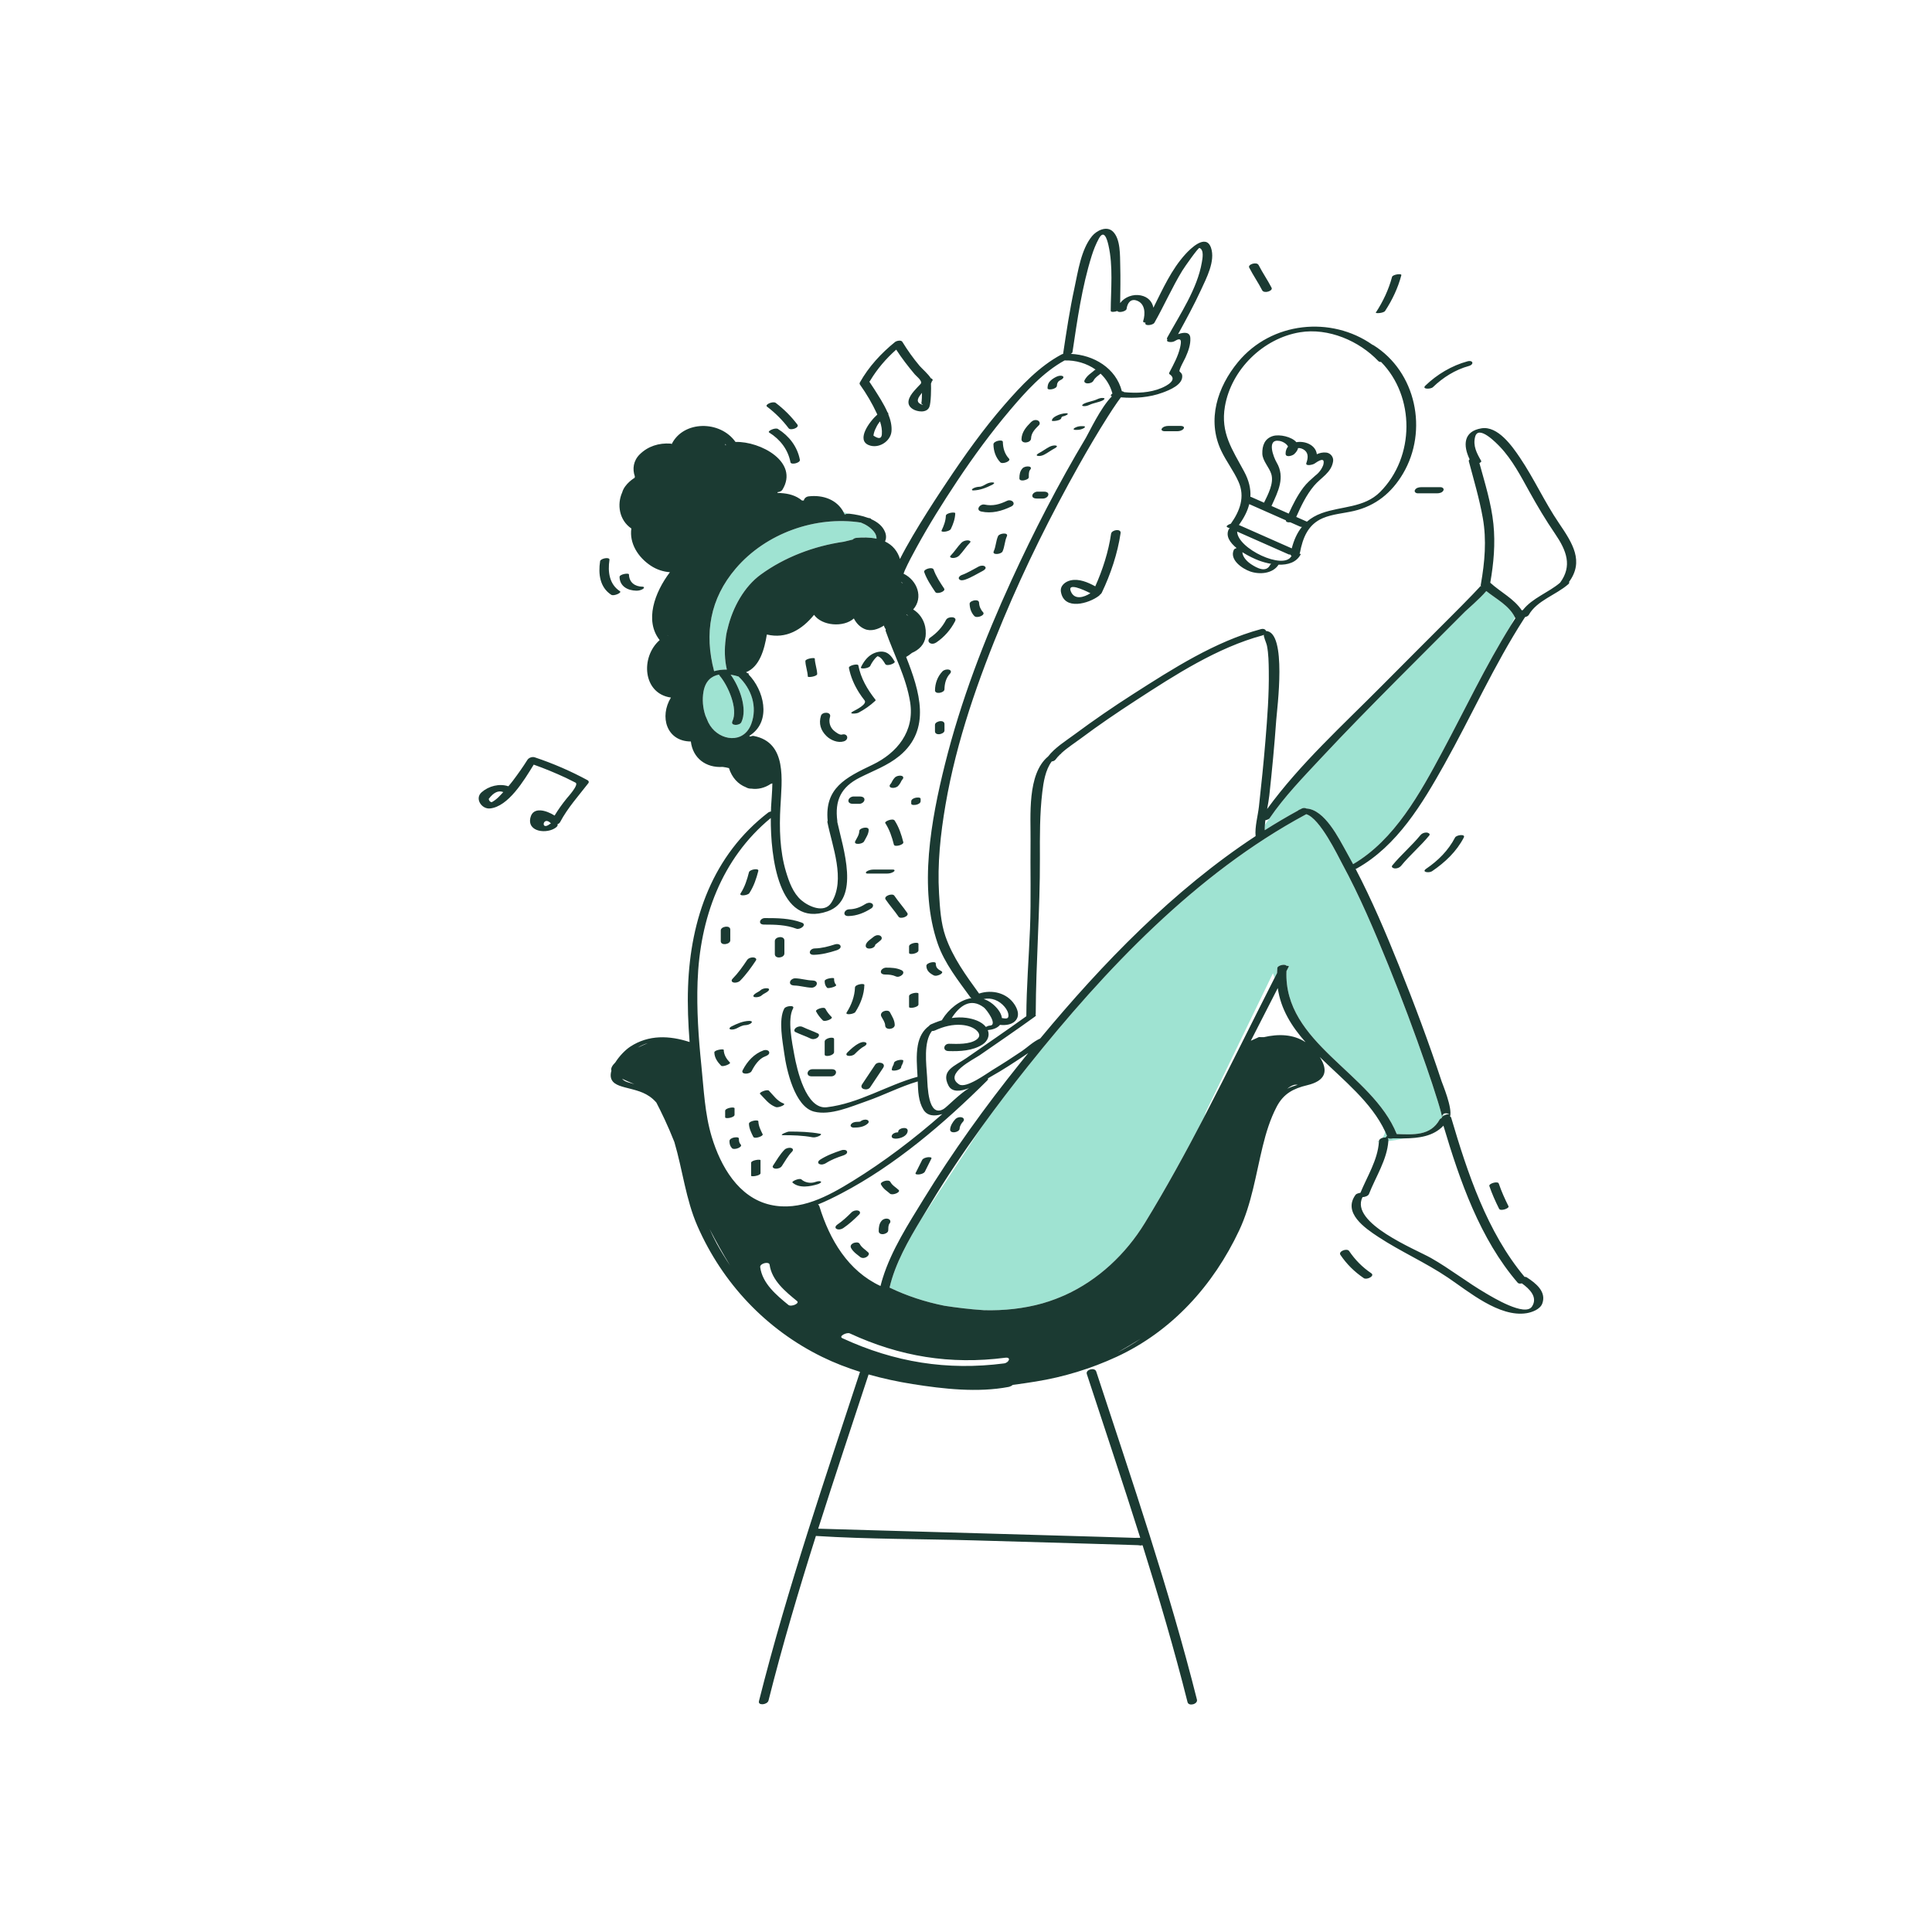 <?xml version="1.0" standalone="no"?>
<svg version="1.1" id="Layer_1" xmlns="http://www.w3.org/2000/svg" xmlns:xlink="http://www.w3.org/1999/xlink" x="0px" y="0px" width="595.28px" height="595.28px" viewBox="0 0 595.28 595.28" enable-background="new 0 0 595.28 595.28" xml:space="preserve">
<path id="color_x5F_2" fill="#9fe3d2" d="M444.739,343.243l0.11,0.502c-0.412,0.233-0.689,0.512-0.634,0.744
	c-0.296,0.12-0.535,0.274-0.639,0.462c-2.833,5.115-8.166,4.627-13.222,4.471c-7.565-18.892-34.9-27.939-33.971-50.216
	c0.24-0.47,0.48-0.94,0.721-1.409c0.08-0.156-0.249-0.226-0.711-0.214c-0.396-0.691-2.754-0.144-2.828,0.668
	c-0.048,0.528-0.063,1.041-0.083,1.555c-0.253,0.495-0.505,0.99-0.758,1.485l-0.513-1.411l-20.667,42.667
	c0,0-0.147,0.515-0.43,1.441c-5.807,11.149-11.836,22.166-18.375,32.836c-5.88,9.597-14.362,17.574-24.56,22.202
	c-0.964,0.424-1.957,0.831-2.968,1.223c-1.311,0.495-2.641,0.95-4.001,1.333c-5.718,1.608-11.85,2.271-18.024,2.113
	c-4.423-0.285-8.65-0.818-12.178-1.366c-5.955-1.178-11.707-3.083-16.924-5.604c1.713-7.399,5.808-14.576,9.828-21.211l18.608-28.35
	c4.583-6.336,9.338-12.55,14.209-18.649c23.778-29.77,51.712-59.32,85.599-77.561c0.052-0.028,0.092-0.059,0.139-0.088
	c4.257,1.274,9.777,12.873,11.018,15.159c5.474,10.083,9.969,20.714,14.279,31.335c4.197,10.34,8.101,20.803,11.747,31.349
	c1.209,3.498,2.383,7.009,3.476,10.545c0.339,1.099,0.665,2.202,0.962,3.313c0.103,0.384,0.196,0.771,0.278,1.16
	C444.442,344.736,444.104,343.72,444.739,343.243z M457.951,182.117c-2.06,2.419-5.991,5.769-6.54,6.321
	c-6.926,6.972-13.905,13.891-20.826,20.867c-7.988,8.051-15.952,16.134-23.69,24.427c-5.462,5.854-11.169,11.736-15.696,18.368
	c-0.032,0.047-0.074,0.092-0.122,0.135l-1.338,1.886c-0.041,0.57-0.06,1.13-0.047,1.674c3.345-2.119,6.752-4.134,10.222-6.033
	c0.164-0.171,0.428-0.322,0.782-0.431c0.109-0.059,0.216-0.121,0.326-0.18c0.546-0.294,1.102-0.252,1.5-0.037
	c5.666,0.306,10.032,9.301,12.248,13.218c0.734,1.298,1.448,2.608,2.15,3.925c12.828-7.524,20.692-21.966,27.502-34.663
	c6.973-13,13.283-26.402,21.103-38.925l1.227-2.502C464.904,186.523,461.074,184.611,457.951,182.117z M429.218,350.737
	c-0.519,0.14-1.072,0.163-1.401-0.019c-0.026,0-0.053,0-0.079-0.001c-0.058,0-0.101-0.006-0.151-0.008
	c0.139,0.123,0.223,0.292,0.213,0.521c-0.005,0.124-0.021,0.247-0.03,0.37c1.329-0.164,2.97-0.423,4.858-0.842
	C431.489,350.771,430.347,350.755,429.218,350.737z M426.986,350.476c-0.025-0.137,0.134-0.313,0.382-0.486
	c-0.191-0.467-0.384-0.933-0.597-1.388c-0.102,0.85-0.439,1.503-0.839,1.995C426.279,350.484,426.658,350.438,426.986,350.476z
	 M424.894,351.521c-0.388,0.25-0.682,0.358-0.682,0.358s0.23,0,0.652-0.02c0.007-0.105,0.021-0.209,0.025-0.315
	C424.89,351.536,424.894,351.528,424.894,351.521z M261.417,158.278l-1.207-0.402c0,0-0.102-0.014-0.276-0.038
	c0.114,0.218,0.221,0.444,0.321,0.677C260.62,158.353,261.021,158.279,261.417,158.278z M231.472,223.06
	c1.978-5.266,0.069-10.885-3.926-14.616c-0.809-0.246-1.622-0.44-2.423-0.567c2.746,3.783,5.267,10.539,3.304,14.652
	c-0.536,1.122-3.465,1.171-2.763-0.301c1.847-3.869-1.397-11.09-3.947-14.053c-0.092-0.106-0.139-0.214-0.166-0.319
	c-2.352,0.439-4.201,1.948-4.789,5.233c-0.432,2.41-0.213,5.045,0.597,7.436c0.297,0.679,0.604,1.394,0.894,2.085
	c0.177,0.331,0.359,0.658,0.563,0.969C221.889,228.257,229.125,229.309,231.472,223.06z M226.696,175.167
	c-7.931,9.293-9.746,19.994-6.667,31.631c1.244-0.364,2.578-0.509,3.925-0.492c-0.702-2.988-0.791-6.262-0.339-9.559
	c0.087-0.961,0.267-1.977,0.571-3.039c1.569-6.668,5.207-13.023,10.187-16.657c7.392-5.394,16.444-8.816,25.616-10.137
	c1.364-0.338,2.377-0.581,2.741-0.667c0.267-0.27,0.658-0.483,1.129-0.525c1.967-0.176,4.164-0.181,6.221,0.254
	c0.014-0.713-0.239-1.469-0.82-2.182c-1.066-1.308-2.473-2.179-4.012-2.785C251.25,158.86,235.954,164.321,226.696,175.167z"></path>
<path id="color_x5F_1" d="M264.645,213.347c-1.481-2.38-2.544-4.811-3.081-7.57c-0.141-0.724,2.775-1.407,2.897-0.776
	c0.782,4.02,2.745,7.364,5.249,10.558c0.121,0.154,0.102,0.25-0.051,0.393c-1.551,1.453-3.269,2.639-5.142,3.638
	c-0.688,0.367-3.371,0.504-1.675-0.401c0.798-0.426,4.484-2.197,3.536-3.406C265.767,215.001,265.169,214.189,264.645,213.347z
	 M251.794,207.667c-0.055-1.601-0.695-3.15-0.75-4.751c-0.014-0.405-2.923,0.034-2.897,0.776c0.055,1.601,0.695,3.15,0.75,4.751
	C248.911,208.848,251.82,208.409,251.794,207.667z M268.149,205.155c0.371-0.797,0.862-1.532,1.426-2.204
	c0.204-0.244,0.429-0.466,0.674-0.667c0.069-0.057,0.11-0.079,0.152-0.104c1.078,0.291,1.85,1.552,2.361,2.421
	c0.489,0.831,3.229-0.212,2.897-0.776c-0.757-1.286-1.686-2.64-3.239-2.968c-1.278-0.27-2.662,0.1-3.777,0.737
	c-1.517,0.868-2.643,2.446-3.37,4.009C264.971,206.255,267.77,205.971,268.149,205.155z M259.959,228.435
	c1.778-0.529,1.231-2.625-0.561-2.092c-0.665,0.198-1.933-0.746-2.526-1.277c-1.158-1.037-1.589-2.685-1.135-4.152
	c0.509-1.643-2.383-1.684-2.785-0.385c-0.749,2.418-0.083,4.518,1.7,6.263C255.961,228.072,258.139,228.976,259.959,228.435z
	 M483.442,179.306c0.142,0.168,0.106,0.405-0.25,0.719c-3.714,3.269-9.664,5.009-12.152,9.44c-0.178,0.316-0.641,0.547-1.143,0.664
	c-0.025,0.038-0.05,0.076-0.075,0.115c-0.071,0.11-0.144,0.221-0.215,0.332c-9.267,14.384-16.24,30.061-24.59,44.971
	c-6.75,12.053-14.548,25.099-26.973,32.044c-0.103,0.058-0.227,0.101-0.358,0.136c5.037,9.638,9.3,19.701,13.348,29.774
	c4.726,11.759,9.18,23.648,13.154,35.684c0.283,0.858,3.359,8.136,2.612,10.832c0.162,0.065,0.282,0.166,0.326,0.316
	c4.994,16.964,11.079,35.332,22.619,49.092c0.252-0.015,0.473,0.013,0.623,0.11c2.761,1.777,6.207,4.425,4.831,8.116
	c-0.666,1.784-3.175,2.701-4.86,2.969c-8.37,1.331-17.843-6.677-24.198-10.962c-6.901-4.653-14.52-7.988-21.458-12.543
	c-4.169-2.738-11.053-7.473-6.997-13.001c0.2-0.272,0.86-0.499,1.484-0.592c2.085-5.06,5.332-10.14,5.694-15.661
	c0.007-0.105,0.021-0.209,0.025-0.315c0-0.008,0.004-0.015,0.005-0.023c0.035-0.417,0.494-0.749,1.038-0.924
	c0.348-0.112,0.727-0.159,1.054-0.121c-0.025-0.137,0.134-0.313,0.382-0.486c-0.191-0.467-0.384-0.933-0.597-1.388
	c-4.232-9.007-12.758-15.718-20.127-22.919c2.827,4.396,1.667,7.364-3.865,8.685c-4.275,1.021-7.305,2.595-9.429,6.664
	c-1.99,3.811-3.249,7.934-4.27,12.099c-2.145,8.746-3.41,17.781-7.275,25.993c-7.939,16.87-20.674,31.039-37.762,38.935
	c-7.891,3.646-16.268,6.216-24.853,7.601c-2.318,0.374-4.708,0.738-7.135,1.046c-0.3,0.262-0.821,0.538-1.306,0.63
	c-9.462,1.803-20.126,0.62-29.56-0.884c-4.563-0.728-9.106-1.695-13.561-2.962c-5.182,15.807-10.475,31.624-15.523,47.515
	c1.181,0.037,2.361,0.071,3.542,0.106c4.13,0.122,8.26,0.24,12.39,0.359c12.098,0.347,24.196,0.69,36.294,1.037
	c11.606,0.332,23.211,0.663,34.817,1.007c3.514,0.104,7.029,0.207,10.543,0.322c0.481,0.016,1.055-0.018,1.635-0.021
	c-5.33-16.882-10.958-33.675-16.459-50.459c-0.449-1.369,2.436-2.159,2.897-0.776c0.01,0.03,0.02,0.06,0.03,0.089
	c0,0.001,0,0.002,0,0.003c10.955,33.418,22.414,66.874,31,100.997c0.355,1.41-2.544,2.182-2.897,0.776
	c-4.083-16.225-8.818-32.297-13.836-48.288c-0.214-0.013-0.395-0.052-0.543-0.116c0.604,0.367-0.343,0.073-0.938,0.053
	c-1.188-0.042-2.375-0.079-3.563-0.115c-3.893-0.121-7.787-0.236-11.68-0.35c-11.71-0.344-23.421-0.678-35.132-1.013
	c-16.229-0.463-32.602-0.342-48.813-1.369c-5.306,16.79-10.316,33.668-14.604,50.713c-0.335,1.332-3.31,1.651-2.943,0.193
	c4.403-17.498,9.559-34.82,15.013-52.052c0.03-0.095,0.061-0.19,0.091-0.285c5.186-16.373,10.638-32.665,15.975-48.947
	c0-0.001,0-0.002,0.001-0.004c0.01-0.03,0.02-0.06,0.03-0.089c0.01-0.029,0.027-0.055,0.04-0.083
	c-3.991-1.258-7.9-2.763-11.662-4.605c-17.276-8.459-30.707-22.699-38.434-40.316c-3.612-8.236-4.571-17.341-7.122-25.919
	c-1.975-5.019-4.118-9.406-5.551-12.15c-0.345-0.389-0.704-0.761-1.094-1.101c-2.603-2.264-5.449-2.722-8.663-3.584
	c-2.229-0.598-4.541-1.389-4.288-4.104c0.03-0.325,0.104-0.664,0.204-1.009c-0.257-0.714,0.244-1.609,1.208-2.565
	c1.253-1.986,3.098-3.861,4.564-4.828c5.708-3.763,12.144-3.462,18.319-1.449c-0.438-5.651-0.679-11.316-0.479-16.982
	c0.744-20.995,7.635-40.608,24.726-53.75c0.17-0.131,0.471-0.231,0.81-0.294c0.012-0.355,0.026-0.693,0.042-1.015
	c-0.006-0.042-0.016-0.082-0.013-0.129c0.109-2.217,0.38-4.866,0.414-7.519c-0.127,0.035-0.264,0.073-0.434,0.119
	c-1.978,1.34-4.089,1.778-6.042,1.496c-0.645,0.031-1.194-0.138-1.669-0.423c-2.379-0.909-4.333-2.983-5.227-5.895
	c-0.549-0.148-1.195-0.281-1.957-0.376c-5.095,0.349-9.189-2.667-9.786-7.829c-7.511-0.039-9.734-7.676-6.136-13.535
	c-8.7-1.222-9.443-12.497-3.472-17.706c-4.709-5.965-1.578-14.667,3.157-20.916c-2.046-0.156-4.063-0.798-5.875-1.995
	c-3.984-2.629-6.664-6.957-6.005-11.477c-3.768-2.561-4.484-7.438-2.817-11.128c0.752-2.695,3.834-4.495,3.834-4.495
	s0.012-0.151,0.061-0.419c-0.809-2.303-0.464-4.841,1.479-6.773c2.561-2.547,5.934-3.583,9.5-3.346
	c0.176,0.012,0.293,0.067,0.378,0.141c3.611-7.274,14.919-7.349,19.653-0.647c7.652-0.239,19.682,6.179,14.451,14.731
	c-0.264,0.433-0.879,0.683-1.479,0.746l-0.043,0.23c0.007,0,0.016-0.002,0.023-0.002c0.133,0.001,0.262,0.012,0.394,0.016
	c0.015,0,0.031,0.001,0.046,0.002c0.133,0.005,0.296,0.015,0.469,0.026c2.476,0.132,4.776,0.734,6.626,2.296h0.554
	c0.099-0.562,0.646-1.176,1.467-1.274c4.415-0.529,8.748,0.981,10.809,4.9c0.114,0.218,0.221,0.444,0.321,0.677
	c0.363-0.163,0.765-0.236,1.161-0.237c0.12,0,0.24-0.004,0.356,0.01c1.7,0.199,3.816,0.572,5.762,1.301
	c0.125,0.021,0.25,0.033,0.375,0.055c0.349,0.062,0.494,0.175,0.512,0.311c1.905,0.856,3.54,2.108,4.276,3.965
	c0.432,1.089,0.374,2.072,0,2.924c1.109,0.526,2.112,1.246,2.926,2.231c0.795,0.962,1.335,2.034,1.669,3.16
	c4.432-8.823,13.251-21.91,14.272-23.445c5.545-8.34,11.38-16.556,17.967-24.112c5.079-5.826,10.618-11.764,17.51-15.454
	c0.178-0.096,0.358-0.155,0.534-0.187c-0.003-0.031-0.01-0.061-0.005-0.096c1.015-6.771,2.034-13.555,3.489-20.248
	c1.095-5.036,2.024-11.822,5.424-15.951c1.395-1.694,4.463-3.279,6.408-1.416c2.414,2.314,2.184,7.461,2.273,10.563
	c0.111,3.828,0.021,7.652-0.021,11.48c1.378-1.883,4.012-2.836,6.353-2.354c2.281,0.47,3.515,1.944,3.887,3.782
	c2.893-5.776,5.574-11.813,9.927-16.557c1.324-1.444,6.247-6.473,7.822-1.897c1.402,4.073-1.439,9.406-3.097,13.005
	c-2.141,4.647-4.591,9.127-7.048,13.609c1.758-0.609,3.637-0.779,3.769,1.141c0.145,2.095-0.663,4.187-1.503,6.07
	c-0.167,0.375-2.148,3.962-1.813,4.271c0.299,0.275,0.727,0.672,0.796,1.11c0.463,2.942-3.903,4.635-6.011,5.417
	c-4.085,1.514-8.534,1.809-12.864,1.458c-0.007,0.009-0.012,0.014-0.019,0.023c-0.356,0.467-0.702,0.942-1.038,1.423
	c-1.033,1.484-2.024,2.997-2.992,4.524c-3.095,4.884-6.03,9.87-8.863,14.91c-8.634,15.362-16.51,31.19-23.31,47.451
	c-7.692,18.395-14.431,37.504-17.813,57.21c-1.546,9.009-2.542,18.229-1.99,27.379c0.261,4.321,0.539,9.016,1.967,13.134
	c2.276,6.562,6.331,12.078,10.366,17.649c3.933-1.304,8.597-0.256,10.956,3.422c0.829,1.292,1.511,3.057,0.596,4.488
	c-1.078,1.686-3.272,1.936-5.112,1.735c-0.842,1.064-2.387,1.496-3.755,1.619c0.674,1.661-0.047,3.407-1.617,4.424
	c-3.054,1.978-6.979,2.138-10.506,2.033c-1.951-0.058-1.487-2.305,0.222-2.254c2.512,0.074,6.255,0.217,8.331-1.221
	c0.983-0.681,1.296-1.51,0.417-2.561c-1.088-1.302-3.131-1.871-4.845-2.019c-2.841-0.246-5.664,0.497-8.228,1.68
	c-0.288,0.133-0.648,0.216-0.996,0.204c-2.638,3.385-1.73,10.177-1.485,14.062c0.005,0.089,0.012,0.181,0.017,0.267
	c0.136,2.391,0.214,12.535,5.094,9.676c1.019-0.597,4.859-4.663,7.818-6.408c-2.656,1.02-5.254,1.318-6.351-0.812
	c-2.437-4.733,2.04-6.034,5.517-8.447c6.173-4.283,12.393-8.505,18.485-12.904c0,0,0-0.001,0-0.001
	c0.037-9.017,0.781-17.977,1.13-26.98c0.353-9.102,0.063-18.204,0.169-27.309c0.084-7.247-1.117-20.336,5.399-25.737
	c2.076-2.73,5.521-4.847,8.219-6.848c5.848-4.338,11.86-8.464,17.993-12.389c12.196-7.806,25.25-16.196,39.364-20.004
	c0.875-0.236,1.438,0.109,1.582,0.576c6.548,0.253,3.385,24.016,3.141,27.464c-0.548,7.746-1.292,15.476-2.129,23.195
	c-0.14,1.29-0.407,2.72-0.671,4.188c10.106-13.905,23.497-26.016,35.487-38.124c6.978-7.046,14.011-14.038,21.012-21.062
	c2.292-2.3,4.591-4.595,6.84-6.937c0.633-0.659,1.269-1.315,1.878-1.996c0.798-0.892,0.436-0.578,0.741-0.309
	c-0.083-0.082-0.106-0.181-0.087-0.289c-0.054-0.076-0.078-0.17-0.06-0.284c0-0.003,0-0.006,0-0.009
	c0.02-0.113,0.037-0.227,0.057-0.34c1.177-6.708,1.785-13.495,0.592-20.252c-1.049-5.941-2.775-11.731-4.32-17.556
	c-0.055-0.207,0.057-0.404,0.256-0.579c-2.057-4.272-1.977-8.636,3.628-9.561c5.059-0.835,9.489,5.519,11.869,9.047
	c4.374,6.485,7.592,13.662,11.992,20.129C484.605,167.459,488.09,172.958,483.442,179.306z M261.83,410.84
	c-0.931-0.431-3.566,0.887-2.286,1.479c16.04,7.418,32.284,10.037,49.823,7.769c1.458-0.189,2.354-2.008,0.356-1.75
	C292.815,420.524,277.282,417.987,261.83,410.84z M234.23,390.441c0.686,5.028,4.986,8.596,8.681,11.623
	c0.856,0.702,3.564-0.453,2.679-1.178c-3.58-2.934-7.797-6.349-8.462-11.221C236.979,388.572,234.068,389.258,234.23,390.441z
	 M271.993,393.776c2.668-8.563,7.954-16.766,12.495-24.165c8.985-14.639,19.043-28.635,29.799-42.022
	c0.839-1.044,1.684-2.088,2.533-3.132c-0.338,0.229-0.674,0.458-1.014,0.685c-3.375,2.253-6.774,4.5-10.319,6.481
	c-0.286,0.16-0.661,0.384-1.099,0.646c0.121,0.147,0.083,0.365-0.222,0.668c-13.214,13.143-28.328,26.1-44.912,34.767
	c-2.287,1.195-4.716,2.407-7.231,3.415c0.201,0.119,0.358,0.295,0.435,0.543c3.17,10.337,8.861,19.936,18.835,24.577
	c0.127-0.516,0.272-1.03,0.42-1.543C271.803,394.39,271.897,394.083,271.993,393.776z M305.881,329.629
	c3.07-1.859,6.08-3.812,9.054-5.821c1.411-0.953,3.508-2.943,5.563-3.825c19.281-23.237,41.061-45.733,66.373-62.369
	c-0.282-2.823,0.719-6.321,1.022-9.067c0.744-6.733,1.446-13.473,2-20.225c0.591-7.196,1.147-14.445,1.04-21.671
	c-0.038-2.539-0.068-5.145-0.554-7.647c-0.191-0.986-1.297-3.298-0.888-3.4c-0.057,0.014-0.099,0.014-0.153,0.024
	c-0.104,0.047-0.194,0.103-0.321,0.137c-13.95,3.764-27.017,12.224-39.008,20.017c-5.76,3.744-11.456,7.604-16.957,11.721
	c-1.884,1.41-4.171,2.855-6.022,4.56c-0.016,0.11-0.143,0.244-0.416,0.403c-0.511,0.502-0.99,1.022-1.397,1.576
	c-0.246,0.335-0.699,0.521-1.163,0.572c-1.957,2.583-2.55,6.433-2.906,9.428c-0.801,6.741-0.762,13.559-0.738,20.337
	c0.056,16.021-1.221,31.951-1.286,47.954c0,0.106-0.039,0.206-0.097,0.3c0.234,0.112,0.252,0.307-0.162,0.606
	c-5.607,4.059-11.332,7.955-17.021,11.897c-1.771,1.227-11.285,5.829-6.326,8.981C297.668,335.483,304.022,330.755,305.881,329.629z
	 M290.068,343.334c-2.067,0.604-4.334,0.591-5.56-1.445c-1.539-2.558-1.633-5.712-1.739-8.682
	c-5.371,1.576-10.574,4.294-15.835,6.107c-4.68,1.613-11.056,4.49-16.125,3.19c-5.975-1.532-8.491-12.942-9.161-17.893
	c-0.481-3.559-1.877-10.47,0.021-13.894c0.429-0.774,3.322-1.145,2.684,0.007c-1.821,3.285-0.256,10.781,0.369,14.22
	c0.832,4.578,3.604,16.964,10.011,16.217c9.929-1.158,18.514-6.771,27.976-9.393c-0.002-0.044-0.003-0.09-0.006-0.133
	c-0.17-3.123-0.476-6.42,0.083-9.524c0.496-2.752,1.683-4.703,3.431-5.982c0.155-0.213,0.37-0.392,0.594-0.495
	c0.397-0.184,0.808-0.346,1.218-0.51c0.035-0.015,0.069-0.03,0.105-0.044c0.699-0.276,1.408-0.534,2.133-0.75
	c0.004-0.07,0.023-0.147,0.081-0.24c1.96-3.184,5.368-5.995,8.988-6.568c-0.141-0.049-0.258-0.123-0.335-0.23
	c-3.727-5.144-7.962-10.457-10.071-16.537c-5.938-17.122-2.031-38.224,2.222-55.266c4.874-19.53,12.123-38.43,20.502-56.708
	c6.88-15.006,14.46-29.733,22.932-43.907c0.897-1.5,4.559-9.353,8.008-12.766c-0.572-0.15-0.34-0.523,0.158-0.86
	c-0.645-2.432-1.932-4.502-3.649-6.125c-0.819,0.706-1.646,1.136-2.193,2.173c-0.324,0.615-1.265,0.871-1.902,0.831
	c-0.549-0.035-1.15-0.388-0.826-1.003c0.357-0.677,0.872-1.276,1.459-1.766c0.299-0.25,0.604-0.492,0.914-0.729
	c0.037-0.028,0.424-0.346,0.23-0.178c0.084-0.072,0.166-0.146,0.245-0.223c0.15-0.145,0.335-0.26,0.532-0.357
	c-2.71-1.919-6.106-2.925-9.554-2.813c-6.597,3.626-11.966,9.596-16.77,15.269c-5.867,6.928-11.253,14.266-16.279,21.824
	c-4.448,6.689-8.728,13.513-12.582,20.563c-1.27,2.322-2.538,4.66-3.615,7.079c-0.118,0.265-0.241,0.609-0.365,0.965
	c4.259,2.074,6.179,7.377,2.972,11.026c1.952,1.202,3.221,3.114,3.685,5.273c0.152,0.705,0.218,1.431,0.191,2.169
	c-0.01,0.292-0.015,0.584-0.054,0.878c-0.336,2.524-2.066,4.132-4.202,5.06c-0.681,0.572-1.307,0.975-1.794,1.246
	c4.138,10.507,7.861,22.322-2.064,30.49c-3.685,3.033-8.047,4.57-12.252,6.697c-5.727,2.897-7.734,7.003-6.884,13.395
	c0.012,0.091,0.007,0.178-0.009,0.263c1.709,7.904,7.26,23.952-3.015,27.538c-15.179,5.297-17.563-17.078-17.479-28.76
	c-15.231,12.563-21.869,30.972-22.56,50.461c-0.304,8.598,0.281,17.17,1.159,25.72c0.756,7.364,1.057,14.981,3.214,22.103
	c2.709,8.943,8.182,18.673,18.078,20.907c9.149,2.066,17.747-2.652,25.346-7.336c9.676-5.965,18.857-12.953,27.473-20.512
	c0.048-0.042,0.096-0.084,0.144-0.126C290.253,343.278,290.161,343.307,290.068,343.334z M205.759,195.898
	c0.02,0,0.039,0.002,0.059,0.003c-0.051-0.044-0.105-0.096-0.164-0.152C205.689,195.799,205.722,195.849,205.759,195.898z
	 M265.248,161.01c-13.998-2.149-29.294,3.311-38.552,14.158c-7.931,9.293-9.746,19.994-6.667,31.631
	c1.244-0.364,2.578-0.509,3.925-0.492c-0.702-2.988-0.791-6.262-0.339-9.559c0.087-0.961,0.267-1.977,0.571-3.039
	c1.569-6.668,5.207-13.023,10.187-16.657c7.392-5.394,16.444-8.816,25.616-10.137c1.364-0.338,2.377-0.581,2.741-0.667
	c0.267-0.27,0.658-0.483,1.129-0.525c1.967-0.176,4.164-0.181,6.221,0.254c0.014-0.713-0.239-1.469-0.82-2.182
	C268.194,162.487,266.787,161.615,265.248,161.01z M232.012,202.331c0.19-0.555,0.362-1.126,0.513-1.706
	C232.328,201.221,232.15,201.801,232.012,202.331z M279.877,189.827c-0.165-0.181-0.335-0.346-0.509-0.504
	c-0.042,0.011-0.084,0.021-0.128,0.03C279.426,189.486,279.643,189.646,279.877,189.827z M278.211,179.769
	c-0.132-0.14-0.271-0.272-0.413-0.403c-0.021,0.038-0.047,0.075-0.074,0.112C277.887,179.569,278.049,179.666,278.211,179.769z
	 M221.551,207.856c-2.352,0.439-4.201,1.948-4.789,5.233c-0.432,2.41-0.213,5.045,0.597,7.436c0.297,0.679,0.604,1.394,0.894,2.085
	c0.177,0.331,0.359,0.658,0.563,0.969c3.073,4.678,10.308,5.729,12.656-0.519c1.978-5.266,0.069-10.885-3.926-14.616
	c-0.809-0.246-1.622-0.44-2.423-0.567c2.746,3.783,5.267,10.539,3.304,14.652c-0.536,1.122-3.465,1.171-2.763-0.301
	c1.847-3.869-1.397-11.09-3.947-14.053C221.625,208.069,221.578,207.962,221.551,207.856z M240.465,248.553
	c0,0.011-0.006,0.021-0.007,0.031c-0.367,6.609-0.194,13.638,1.72,20.002c0.935,3.109,2.182,6.607,4.726,8.79
	c2.273,1.95,7.078,4.132,9.235,0.776c4.523-7.038,0.237-17.473-1.209-24.885c-0.024-0.126,0.012-0.248,0.088-0.362
	c-0.962-10.073,5.472-13.288,13.786-17.258c7.618-3.638,13.043-10.296,11.623-19.292c-1.218-7.71-4.98-14.609-7.53-21.913
	c-0.068-0.195-0.043-0.378,0.037-0.545c-0.304-0.352-0.479-0.741-0.578-1.154c-1.768,1.141-4.01,1.928-6.007,1.04
	c-1.526-0.678-2.541-1.84-3.26-3.224c-3.183,2.83-9.819,2.315-12.269-1.12c-3.787,4.656-8.629,7.479-14.541,6.067
	c-0.748,4.545-2.217,9.966-6.412,11.616c0.068,0.023,0.129,0.052,0.175,0.093c0.053,0.047,0.102,0.104,0.154,0.152
	c0.111,0.035,0.228,0.068,0.336,0.105c0.226,0.076,0.235,0.199,0.112,0.338c4.655,4.747,7.098,14.079,0.751,18.567
	c-0.179,0.126-0.367,0.241-0.552,0.358l0.323,0.209c0.39-0.156,0.79-0.243,1.068-0.189
	C242.646,228.766,240.862,240.526,240.465,248.553z M303.157,310.421c-4.134-3.121-7.514-0.495-9.92,3.248
	c1.502-0.216,3.024-0.259,4.534-0.051c2.07,0.285,4.632,1.052,6.001,2.8c0.396-0.222,0.854-0.396,1.167-0.406
	C307.593,315.927,303.96,311.027,303.157,310.421z M303.085,307.817c0.949,0.311,1.884,0.799,2.781,1.539
	c1.179,0.972,2.666,2.634,2.846,4.336c0.047,0.001,0.095,0,0.143,0.006c0.772,0.105,1.774,0.362,1.854-0.582
	c0.09-1.056-0.508-2.104-1.165-2.887C307.866,308.23,305.48,307.293,303.085,307.817z M329.936,109.036
	c7.048,0.318,13.904,4.364,15.73,11.507c0.168,0.022,0.335,0.061,0.496,0.134c0.103,0.047,0.169,0.1,0.221,0.155
	c3.842,0.37,7.954,0.217,11.5-1.285c1.674-0.708,5.089-2.517,2.445-4.271c-0.212-0.141-0.079-0.417,0.003-0.572
	c1.262-2.395,2.668-4.967,3.274-7.64c0.418-1.846,0.565-3.371-1.705-1.945c-0.792,0.498-2.87,0.302-2.193-0.471
	c-0.169-0.136-0.217-0.345-0.052-0.646c3.928-7.171,9.263-15.008,10.655-23.183c0.188-1.108,0.748-3.841-0.736-4.425
	c-0.368-0.145-4.61,5.886-5.289,7c-3.16,5.188-5.591,10.762-8.59,16.04c-0.478,0.841-3.276,1.118-2.738-0.025
	c-0.482-0.009-0.826-0.155-0.724-0.481c0.691-2.215,0.667-5.331-1.932-6.298c-1.917-0.714-2.931,0.722-3.185,2.547
	c-0.11,0.79-2.518,1.312-2.844,0.646c-0.855,0.341-2.044,0.384-2.042-0.046c0.036-6.633,0.79-13.72-0.706-20.246
	c-0.497-2.169-1.414-4.837-2.954-2.018c-0.923,1.689-1.633,3.481-2.208,5.318c-3.014,9.621-4.424,19.722-5.915,29.667
	C330.417,108.7,330.217,108.885,329.936,109.036z M223.336,136.718c0.139,0.306,0.209,0.494,0.209,0.494s0.072-0.027,0.175-0.063
	C223.6,137,223.466,136.86,223.336,136.718z M196.511,322.798c1.062-0.529,2.109-1,3.069-1.383
	C198.508,321.709,197.481,322.166,196.511,322.798z M195.468,334.052c-1.292-0.546-2.621-1.102-3.795-1.678
	c0.359,0.442,0.913,0.817,1.746,1.081C194.111,333.674,194.794,333.867,195.468,334.052z M224.964,389.925
	c-2.317-3.768-4.442-7.593-6.321-11.245c0.676,1.536,1.407,3.061,2.238,4.57C222.143,385.544,223.512,387.767,224.964,389.925z
	 M351.502,412.443c-2.454,1.525-4.891,2.958-7.118,4.223c1.111-0.568,2.21-1.161,3.288-1.794
	C348.981,414.103,350.251,413.284,351.502,412.443z M399.873,334.226c-0.229-0.007-0.452-0.013-0.661-0.013
	c-0.7,0-1.613,0.458-2.616,1.241C397.632,334.955,398.723,334.577,399.873,334.226z M402.274,321.125
	c-4.303-4.863-7.651-10.172-8.571-16.682c-2.766,5.409-5.53,10.82-8.3,16.228l2.475-1.125c0,0,0.592,0,1.511,0.024
	C393.923,318.52,398.475,318.628,402.274,321.125z M444.744,346.838c-3.095,3.293-7.566,3.868-12.115,3.92
	c-1.14,0.013-2.282-0.003-3.411-0.021c-0.519,0.14-1.072,0.163-1.401-0.019c-0.026,0-0.053,0-0.079-0.001
	c-0.058,0-0.101-0.006-0.151-0.008c0.139,0.123,0.223,0.292,0.213,0.521c-0.005,0.124-0.021,0.247-0.03,0.37
	c-0.398,5.747-3.925,11.045-5.97,16.297c-0.224,0.575-1.216,0.936-1.989,0.964c-4.012,7.969,16.375,16.069,21.112,18.758
	c5.845,3.318,11.13,7.509,16.936,10.885c1.941,1.129,12.032,7.322,14.173,4.052c1.876-2.865-0.753-5.429-3.113-7.123
	c-0.527,0.109-1.039,0.086-1.259-0.168C456.01,381.776,449.775,363.75,444.744,346.838z M444.739,343.243
	c-0.635,0.477-0.297,1.494-0.51,0.483c-0.083-0.389-0.176-0.776-0.278-1.16c-0.297-1.111-0.623-2.214-0.962-3.313
	c-1.092-3.536-2.266-7.047-3.476-10.545c-3.646-10.546-7.55-21.009-11.747-31.349c-4.311-10.621-8.805-21.252-14.279-31.335
	c-1.241-2.286-6.761-13.885-11.018-15.159c-0.046,0.029-0.086,0.061-0.139,0.088c-33.887,18.241-61.821,47.792-85.599,77.561
	c-4.871,6.099-9.625,12.313-14.209,18.649c-5.567,7.697-10.878,15.58-15.781,23.702c-0.915,1.515-1.868,3.067-2.827,4.648
	c-4.02,6.635-8.115,13.813-9.828,21.211c5.217,2.521,10.969,4.426,16.924,5.604c3.528,0.548,7.755,1.081,12.178,1.366
	c6.174,0.158,12.306-0.505,18.024-2.113c1.36-0.382,2.69-0.837,4.001-1.333c1.012-0.393,2.004-0.799,2.968-1.223
	c10.197-4.628,18.679-12.605,24.56-22.202c6.538-10.67,12.568-21.687,18.375-32.836c7.375-14.161,14.39-28.534,21.609-42.696
	c0.252-0.495,0.505-0.991,0.758-1.485c0.019-0.514,0.034-1.026,0.083-1.555c0.074-0.812,2.432-1.359,2.828-0.668
	c0.462-0.012,0.791,0.058,0.711,0.214c-0.241,0.469-0.48,0.939-0.721,1.409c-0.93,22.277,26.406,31.324,33.971,50.216
	c5.056,0.156,10.388,0.644,13.222-4.471c0.104-0.188,0.343-0.342,0.639-0.462c-0.055-0.232,0.223-0.51,0.634-0.744
	c0.617-0.35,1.515-0.595,1.975-0.414C445.69,342.884,445.079,342.988,444.739,343.243z M466.921,190.482
	c-0.008-0.014-0.019-0.025-0.025-0.04c-0.044-0.095-0.098-0.183-0.145-0.276c-1.847-3.643-5.677-5.555-8.8-8.049
	c-2.06,2.419-5.991,5.769-6.54,6.321c-6.926,6.972-13.905,13.891-20.826,20.867c-7.988,8.051-15.952,16.134-23.69,24.427
	c-5.462,5.854-11.169,11.736-15.696,18.368c-0.032,0.047-0.074,0.092-0.122,0.135c-0.26,0.237-0.727,0.41-1.203,0.493
	c-0.058,0.469-0.103,0.934-0.136,1.394c-0.041,0.57-0.06,1.13-0.047,1.674c3.345-2.119,6.752-4.134,10.222-6.033
	c0.164-0.171,0.428-0.322,0.782-0.431c0.109-0.059,0.216-0.121,0.326-0.18c0.546-0.294,1.102-0.252,1.5-0.037
	c5.666,0.306,10.032,9.301,12.248,13.218c0.734,1.298,1.448,2.608,2.15,3.925c12.828-7.524,20.692-21.966,27.502-34.663
	c6.973-13,13.283-26.402,21.103-38.925C465.982,191.935,466.453,191.209,466.921,190.482z M480.695,179.531
	c3.797-5.162,2-9.87-1.562-15.083c-2.868-4.199-5.438-8.514-7.903-12.959c-2.637-4.754-5.269-9.833-9.042-13.803
	c-0.916-0.963-6.685-7.027-7.688-3.059c-0.701,2.773,0.529,5.063,1.887,7.4c0.111,0.19-0.152,0.44-0.558,0.652
	c1.688,6.176,3.668,12.419,4.318,18.794c0.622,6.101,0.084,12.05-0.973,18.072c3.23,2.956,7.279,4.882,9.714,8.522
	c0.108-0.04,0.222-0.074,0.34-0.103C472.135,184.238,477.154,182.578,480.695,179.531z M239.692,132.169
	c-0.822-0.514-3.395,0.663-2.701,1.096c3.376,2.11,5.81,5.219,6.569,9.173c0.173,0.901,3.084,0.196,2.897-0.776
	C245.681,137.614,243.155,134.333,239.692,132.169z M242.998,131.957c0.618,0.814,3.413-0.192,2.688-1.148
	c-1.925-2.536-4.13-4.741-6.666-6.666c-0.838-0.636-3.514,0.521-2.688,1.148C238.868,127.215,241.074,129.421,242.998,131.957z
	 M191.028,182.175c-3.323-2.178-3.792-5.998-3.244-9.665c0.151-1.007-2.752-0.468-2.884,0.413c-0.581,3.883-0.11,8.02,3.424,10.335
	C189.12,183.781,191.698,182.614,191.028,182.175z M196.076,181.999c0.698,0.011,1.461-0.161,2.049-0.549
	c0.449-0.296,0.391-0.673-0.183-0.683c-2.34-0.038-4.091-1.328-4.151-3.772c-0.013-0.549-2.918-0.083-2.897,0.776
	C190.964,180.686,193.429,181.956,196.076,181.999z M439.561,256.517c-0.72-0.03-1.451,0.251-1.908,0.81
	c-2.694,3.291-5.971,6.04-8.667,9.333c-0.458,0.56,0.386,0.904,0.804,0.922c0.72,0.03,1.451-0.251,1.908-0.81
	c2.694-3.291,5.971-6.04,8.667-9.333C440.823,256.879,439.979,256.535,439.561,256.517z M441.23,268.441
	c4.01-2.725,7.534-6.039,9.789-10.383c0.616-1.187-2.274-0.809-2.687-0.016c-2.063,3.975-5.196,7.113-8.879,9.617
	C437.833,268.76,440.357,269.034,441.23,268.441z M181.306,241.274c-3.039,3.939-6.386,7.611-8.728,12.034
	c-0.148,0.281-0.458,0.514-0.821,0.668c0.146,0.246,0.062,0.579-0.441,0.972c-2.65,2.072-8.959,1.503-7.881-3.027
	c0.832-3.493,4.908-2.238,7.447-0.634c1.121-1.862,2.384-3.616,3.765-5.315c0.317-0.391,3.835-4.238,2.688-4.825
	c-0.985-0.518-1.981-1.015-2.988-1.491c-3.237-1.498-6.534-2.874-9.899-4.061c-3.027,4.927-7.828,12.93-13.474,13.504
	c-2.545,0.258-4.809-3.033-2.564-5.005c2.181-1.916,5.462-2.756,8.233-1.829c0.464-0.56,0.936-1.113,1.374-1.694
	c1.578-2.093,3.097-4.235,4.495-6.453c0.416-0.66,1.488-1.029,2.229-0.783c5.629,1.874,11.124,4.246,16.334,7.079
	C181.368,240.572,181.53,240.983,181.306,241.274z M155.071,244.055c-1.477-0.601-2.972,0.085-4.486,2.104
	c0.079,0.563,0.375,0.903,0.888,1.022c0.791-0.405,1.493-0.958,2.129-1.575C154.113,245.109,154.587,244.577,155.071,244.055z
	 M169.754,253.696c-2.491-2.577-3.327,2.542-0.295,0.17C169.547,253.797,169.648,253.743,169.754,253.696z M264.982,118.519
	c-0.16-0.224-0.165-0.457-0.03-0.696c2.701-4.823,6.543-8.979,10.812-12.441c0.453-0.367,1.868-0.709,2.265-0.06
	c1.593,2.601,3.348,5.067,5.312,7.403c0.657,0.781,2.69,2.535,3.459,3.811c0.529,0.182,0.803,0.548,0.289,1.006
	c-0.03,0.201-0.118,0.409-0.239,0.619c0.065,1.384,0.038,5.985-0.52,7.271c-0.832,1.92-3.754,1.461-5.11,0.595
	c-2.331-1.49-1.134-3.756,0.36-5.497c0.657-0.766,1.352-1.487,2.05-2.216c0.811-0.846-1.202-2.295-1.767-2.966
	c-2.061-2.451-3.991-4.948-5.728-7.622c-3.115,2.757-5.863,5.956-8.004,9.527c-0.119,0.199-0.208,0.302-0.282,0.369
	c0.028,0.026,0.054,0.046,0.086,0.094c0.486,0.708,0.965,1.422,1.422,2.15c1.283,2.045,2.969,4.571,4.104,7.188
	c0.204,0.137,0.303,0.315,0.218,0.523c0.72,1.789,1.158,3.608,1.003,5.336c-0.28,3.121-4.016,5.483-7.058,4.208
	c-3.789-1.588,0.164-7.146,2.691-9.383c-0.046-0.102-0.09-0.206-0.137-0.307C268.74,124.311,266.979,121.318,264.982,118.519z
	 M271.143,129.835c-0.502,0.614-0.927,1.295-1.251,2.018c-0.401,0.745-0.658,1.532-0.77,2.361c1.619,1.11,2.482,0.98,2.59-0.391
	C271.832,132.483,271.57,131.132,271.143,129.835z M283.952,121.188c-0.787,1.017-2.223,2.699,0.123,3.48
	c0.451,0.224,0.387,0.113-0.191-0.332c0.154-1.097,0.187-2.19,0.189-3.291C284.03,121.094,283.987,121.143,283.952,121.188z
	 M345.272,164.255c-0.895,6.204-3.096,12.758-5.803,18.384c-0.112,0.234-0.296,0.42-0.514,0.563
	c-0.084,0.129-0.208,0.264-0.389,0.402c-3.049,2.332-10.657,4.608-11.674-1.219c-0.335-1.92,1.351-3.213,3.034-3.576
	c2.553-0.55,5.226,0.582,7.543,1.85c2.28-5.082,4.082-10.72,4.868-16.174C342.524,163.2,345.482,162.801,345.272,164.255z
	 M335.976,182.783c-2.212-1.122-7.162-3.36-6.053-0.602C331.046,184.974,333.988,184.057,335.976,182.783z M376.237,138.792
	c-4.403-9.407-1.144-19.538,5.211-27.234c10.309-12.484,28.747-14.275,41.452-5.31c0.093,0.02,0.18,0.047,0.25,0.091
	c13.168,8.19,16.999,26.333,9.112,39.633c-3.479,5.866-8.386,9.88-15.081,11.453c-3.146,0.739-6.619,0.953-9.605,2.227
	c-4.588,1.956-6.167,6.068-7.055,10.688c-0.018,0.093-0.065,0.18-0.124,0.263c0.27,0.022,0.433,0.085,0.376,0.194
	c-1.333,2.541-4.038,3.28-6.828,3.188c-1.77,2.791-5.835,3.102-8.734,2.097c-2.432-0.844-6.481-3.602-5.046-6.677
	c0.107-0.229,0.446-0.408,0.856-0.533c-2.042-1.666-3.429-3.682-2.443-5.751c0.059-0.124,0.188-0.23,0.356-0.324
	c-0.25-0.11-0.499-0.221-0.749-0.331c-0.643-0.284,0.185-0.827,1.059-1.108c2.765-3.902,4.444-8.251,2.356-12.937
	C380.101,145.049,377.798,142.127,376.237,138.792z M391.699,173.741c-1.375-0.236-2.686-0.612-3.766-1.015
	c-1.162-0.434-3.224-1.357-5.147-2.588c0.093,1.521,1.495,2.914,2.713,3.714c1.803,1.184,4.604,2.689,5.848,0.206
	C391.408,173.938,391.535,173.833,391.699,173.741z M397.955,171.262c-0.19-0.078-0.316-0.207-0.339-0.393
	c-0.216,0.021-0.404,0.012-0.529-0.044c-5.3-2.344-10.6-4.689-15.899-7.034c0.062,5.213,14.368,12.027,16.731,7.521
	C397.927,171.294,397.943,171.279,397.955,171.262z M401.145,162.332c-0.215,0.014-0.411-0.002-0.558-0.068
	c-1.01-0.447-2.021-0.894-3.031-1.341c-0.705,0.096-1.381-0.067-1.351-0.598c-3.765-1.665-7.529-3.331-11.293-4.996
	c-0.533,2.15-1.625,4.267-3.191,6.425c5.43,2.403,10.86,4.805,16.291,7.208C398.667,166.406,399.657,164.168,401.145,162.332z
	 M391.777,155.869c-0.004,0.009-0.012,0.017-0.016,0.025c1.772,0.784,3.544,1.568,5.316,2.352c1.274-2.8,2.639-5.524,4.499-8.011
	c1.058-1.414,2.362-2.507,3.662-3.678c1.135-0.839,1.963-1.934,2.482-3.284c0.499-1.899-0.36-2.068-2.578-0.508
	c-0.377,0.387-3.047,1.047-2.628-0.121c0.469-1.308,0.744-2.904-0.522-3.91c-0.575-0.457-1.402-0.768-2.04-0.652
	c-0.123,0.575-0.497,1.195-1.211,1.852c-0.538,0.495-2.612,1.132-2.628-0.121c-0.012-0.914,0.272-1.651,0.75-2.219
	c-0.407-0.874-1.637-1.567-2.617-1.74c-4.131-0.729-1.808,5.094-0.904,6.625C396.066,147.095,393.801,151.428,391.777,155.869z
	 M383.349,145.305c1.474,2.744,2.069,5.293,1.918,7.762c0.087,0.012,0.168,0.029,0.237,0.06c1.321,0.584,2.643,1.169,3.965,1.754
	c1.258-2.593,3.063-5.974,2.255-8.764c-0.604-2.084-2.717-4.089-2.781-6.339c-0.07-2.457,0.714-4.667,3.276-5.437
	c2.028-0.61,5.783,0.223,7.211,1.902c2.644-0.462,5.959,0.838,6.31,3.711c0.863-0.402,1.805-0.618,2.874-0.516
	c1.301,0.125,2.343,1.366,2.138,2.7c-0.547,3.552-3.748,4.991-5.88,7.537c-2.405,2.871-3.974,6.206-5.483,9.594
	c1.1,0.487,2.2,0.973,3.299,1.459c1.243-1.08,2.742-1.963,4.553-2.619c6.082-2.202,13.081-1.595,17.996-6.53
	c10.8-10.844,10.722-29.459,0.301-40.051c-0.347,0.007-0.653-0.068-0.833-0.257c-5.912-6.245-15.417-10.328-24.158-8.896
	c-11.311,1.854-21.164,11.437-23.128,22.836C376.009,133.394,379.681,138.474,383.349,145.305z M426.775,95.801
	c2.221-3.402,3.957-7.067,5-11c0.168-0.634-2.665-0.23-2.859,0.505c-1.044,3.933-2.779,7.598-5,11
	C423.694,96.646,426.309,96.516,426.775,95.801z M435.978,150.951c-0.333,0.591,0.282,1.047,0.837,1.047c2,0,4,0,6,0
	c0.683,0,1.532-0.191,1.899-0.842c0.333-0.591-0.282-1.047-0.837-1.047c-2,0-4,0-6,0C437.193,150.109,436.344,150.3,435.978,150.951
	z M359.911,131.239c-0.653,0-1.516,0.217-1.914,0.788c-0.392,0.563,0.33,0.841,0.783,0.841c1.333,0,2.667,0,4,0
	c0.653,0,1.516-0.217,1.914-0.788c0.392-0.563-0.33-0.841-0.783-0.841C362.578,131.239,361.245,131.239,359.911,131.239z
	 M388.897,89.442c0.568,1.111,3.403,0.21,2.897-0.776c-1.226-2.395-2.775-4.606-4-7c-0.568-1.111-3.403-0.21-2.897,0.776
	C386.123,84.836,387.672,87.048,388.897,89.442z M441.507,119.292c3.067-2.964,6.896-5.387,11.033-6.513
	c1.735-0.473,1.35-1.922-0.389-1.449c-4.828,1.315-9.376,4.016-12.967,7.487C437.966,119.993,440.825,119.951,441.507,119.292z
	 M422.481,392.286c-2.741-1.854-4.946-4.096-6.799-6.834c-0.638-0.942-3.431,0.083-2.672,1.204c1.949,2.881,4.322,5.217,7.201,7.166
	C421.126,394.441,423.753,393.146,422.481,392.286z M458.897,365.442c0.822,2.417,1.86,4.718,3,7
	c0.427,0.854,3.223-0.125,2.897-0.776c-1.14-2.282-2.178-4.583-3-7C461.507,363.819,458.633,364.666,458.897,365.442z
	 M230.881,275.193c1.371-2.119,2.154-4.423,2.772-6.856c0.236-0.929-2.658-0.477-2.884,0.414c-0.579,2.28-1.273,4.487-2.561,6.477
	C227.536,276.266,230.422,275.902,230.881,275.193z M235.4,284.878c3.403,0.001,6.737,0.059,9.963,1.265
	c1.156,0.432,3.4-1.229,1.696-1.865c-3.671-1.373-7.5-1.4-11.37-1.402C234.078,282.875,233.428,284.877,235.4,284.878z
	 M226.004,302.716c0.665,0.164,1.563-0.055,2.049-0.549c1.857-1.892,3.382-4.022,4.85-6.222c0.393-0.589-0.332-0.928-0.812-0.952
	c-0.677-0.034-1.514,0.229-1.906,0.817c-1.362,2.042-2.759,4.021-4.483,5.778C225.267,302.031,225.38,302.562,226.004,302.716z
	 M250.096,304.322c0.653,0.014,1.515-0.51,1.586-1.208c0.08-0.779-0.757-1.002-1.357-1.016c-1.797-0.039-3.524-0.627-5.333-0.667
	c-0.653-0.014-1.515,0.51-1.586,1.208c-0.08,0.779,0.757,1.002,1.357,1.016C246.56,303.694,248.288,304.283,250.096,304.322z
	 M263.539,311.827c1.604-2.5,2.703-5.347,2.788-8.338c0.018-0.637-2.87-0.193-2.897,0.776c-0.077,2.682-1.105,5.417-2.546,7.662
	C260.261,312.896,263.118,312.483,263.539,311.827z M250.729,294.194c2.401-0.048,4.79-0.663,7.061-1.404
	c0.514-0.168,1.391-0.604,1.204-1.301c-0.176-0.658-1.18-0.692-1.693-0.525c-2.033,0.664-4.123,1.22-6.272,1.263
	C249.434,292.259,248.75,294.233,250.729,294.194z M225.033,317.15c0.641,0.2,1.46-0.052,2.034-0.338
	c0.794-0.396,1.631-0.91,2.538-0.941c0.633-0.022,1.484-0.239,1.931-0.724c0.46-0.5-0.397-0.607-0.717-0.596
	c-1.963,0.068-3.733,0.862-5.462,1.726C225.064,316.421,224.39,316.95,225.033,317.15z M225.008,289.752c0-1.111,0-2.222,0-3.333
	c0-1.466-2.928-0.982-2.928,0.249c0,1.111,0,2.222,0,3.333C222.081,291.468,225.008,290.983,225.008,289.752z M234.406,305.059
	c-0.586,0.549-1.4,0.771-2,1.333c-0.404,0.379-0.398,0.769,0.228,0.852c0.63,0.084,1.57-0.1,2.049-0.549
	c0.586-0.549,1.4-0.771,2-1.333c0.404-0.378,0.398-0.769-0.228-0.852C235.825,304.426,234.885,304.61,234.406,305.059z
	 M224.914,327.398c-1.054-1.084-1.877-2.36-1.92-3.91c-0.011-0.407-2.918,0.024-2.897,0.776c0.045,1.642,0.971,2.951,2.08,4.09
	C222.663,328.857,225.287,327.782,224.914,327.398z M231.588,330.011c0.894-1.733,2.266-3.837,4.206-4.537
	c0.517-0.187,1.391-0.604,1.2-1.318c-0.174-0.652-1.18-0.728-1.698-0.542c-2.953,1.066-5.044,3.381-6.461,6.129
	C228.104,331.159,231.039,331.075,231.588,330.011z M241.042,340.721c0.298-0.139,0.945-0.516,0.362-0.73
	c-1.913-0.702-3.123-2.538-4.493-3.936c-0.514-0.524-3.16,0.543-2.732,0.979c1.513,1.543,2.737,3.292,4.84,4.064
	C239.591,341.307,240.53,340.958,241.042,340.721z M226.327,343.489c0-0.667,0-1.333,0-2c0-0.558-2.897-0.114-2.897,0.776
	c0,0.667,0,1.333,0,2C223.429,344.823,226.327,344.379,226.327,343.489z M233.66,345.489c-0.021-0.606-2.929-0.113-2.897,0.776
	c0.05,1.446,0.699,2.73,1.333,4c0.392,0.786,3.177-0.216,2.897-0.776C234.359,348.219,233.71,346.935,233.66,345.489z
	 M227.66,350.822c0-0.595-1.366-0.376-1.634-0.305c-0.521,0.14-1.264,0.452-1.263,1.081c0.001,0.848,0.172,1.534,0.768,2.17
	c0.669,0.715,3.423-0.339,2.695-1.117C227.729,352.12,227.661,351.525,227.66,350.822z M241.262,349.768
	c3.06,0.001,6.07,0.078,9.085,0.646c0.646,0.122,1.439-0.127,2.021-0.388c0.205-0.092,1.018-0.564,0.374-0.686
	c-3.179-0.599-6.356-0.686-9.582-0.687C242.595,348.653,239.874,349.767,241.262,349.768z M243.752,353.708
	c-0.662-0.162-1.566,0.054-2.049,0.549c-1.417,1.452-2.405,3.207-3.517,4.888c-0.39,0.589,0.329,0.924,0.811,0.948
	c0.672,0.033,1.517-0.229,1.906-0.816c1.001-1.513,1.875-3.139,3.15-4.445C244.485,354.388,244.378,353.861,243.752,353.708z
	 M231.429,358.265c0,1.333,0,2.667,0,4c0,0.4,2.897,0.004,2.897-0.776c0-1.333,0-2.667,0-4
	C234.327,357.089,231.429,357.484,231.429,358.265z M251.051,364.242c-1.393,0.432-3.058,0.124-4.139-0.851
	c-0.558-0.503-3.138,0.608-2.734,0.972c2.072,1.868,5.461,1.228,7.861,0.483c0.116-0.036,1.303-0.524,0.874-0.788
	C252.42,363.757,251.532,364.093,251.051,364.242z M259.324,354.387c-2.343,0.782-4.615,1.627-6.701,2.975
	c-0.436,0.282-0.829,0.926-0.218,1.267c0.619,0.345,1.503,0.125,2.062-0.235c1.649-1.065,3.446-1.74,5.299-2.358
	c0.462-0.154,1.406-0.547,1.228-1.212C260.826,354.196,259.785,354.233,259.324,354.387z M267.083,345.033
	c-0.687-0.172-1.504,0.069-2.028,0.535c-0.037,0.01-0.074,0.02-0.112,0.029c-0.023,0.003-0.058,0.008-0.102,0.015
	c-0.15,0.021-0.303,0.028-0.455,0.036c-0.05-0.001-0.259,0.005-0.297,0.005c-0.67,0-1.525,0.201-1.905,0.82
	c-0.356,0.581,0.3,0.962,0.815,0.961c1.55-0.001,3.19-0.171,4.388-1.263C267.859,345.742,267.68,345.183,267.083,345.033z
	 M276.75,348.681c-0.001,0.039-0.029,0.157-0.036,0.208c-0.116,0.011-0.232,0.021-0.349,0.023c-0.596,0.013-1.509,0.439-1.615,1.101
	c-0.116,0.727,0.81,0.837,1.307,0.827c1.37-0.03,3.542-0.766,3.615-2.434C279.733,347.003,276.801,347.503,276.75,348.681z
	 M256.993,301.489c0-0.381-2.899,0.01-2.897,0.776c0.001,0.841,0.159,1.462,0.746,2.09c0.127,0.136,0.586,0.07,0.729,0.055
	c0.383-0.041,0.764-0.133,1.127-0.26c0.2-0.07,1.206-0.407,0.883-0.752C257.073,302.855,256.994,302.2,256.993,301.489z
	 M238.737,289.966c0,1.333,0,2.667,0,4c0,1.603,2.947,1.232,2.947-0.179c0-1.333,0-2.667,0-4
	C241.685,288.185,238.737,288.556,238.737,289.966z M261.411,282.252c2.59-0.054,4.938-1.007,7.09-2.397
	c0.512-0.331,0.739-1.083,0.163-1.47c-0.633-0.425-1.489-0.197-2.076,0.182c-1.514,0.978-3.1,1.565-4.91,1.603
	C260.042,280.203,259.437,282.293,261.411,282.252z M264.76,256.051c-0.036,1.204-0.704,2.079-1.235,3.115
	c-0.65,1.266,2.258,0.961,2.706,0.09c0.594-1.155,1.391-2.207,1.431-3.552C267.699,254.463,264.79,255.056,264.76,256.051z
	 M262.769,247.676c0.667,0,1.333,0,2,0c0.664,0,1.514-0.508,1.583-1.223c0.074-0.773-0.749-1.042-1.364-1.042c-0.667,0-1.333,0-2,0
	c-0.664,0-1.514,0.508-1.583,1.223C261.331,247.408,262.154,247.676,262.769,247.676z M275.429,260.265
	c0.207,0.813,3.108,0.051,2.897-0.776c-0.599-2.357-1.337-4.612-2.667-6.667c-0.534-0.825-3.239,0.249-2.897,0.776
	C274.092,255.653,274.83,257.908,275.429,260.265z M267.278,269.161c2,0,4,0,6,0c0.702,0,1.454-0.156,2.049-0.549
	c0.442-0.292,0.397-0.684-0.184-0.684c-2,0-4,0-6,0c-0.702,0-1.454,0.156-2.049,0.549
	C266.652,268.769,266.698,269.161,267.278,269.161z M272.869,277.125c1.251,1.841,2.75,3.493,4,5.333
	c0.585,0.861,3.39-0.122,2.684-1.162c-1.25-1.841-2.75-3.493-4-5.333C274.967,275.102,272.163,276.085,272.869,277.125z
	 M268.853,288.901c-0.111,0.09-0.226,0.175-0.339,0.261c-0.227,0.171-0.453,0.34-0.671,0.522c-0.5,0.417-1.041,0.952-1.1,1.639
	c-0.126,1.486,2.782,1.086,2.93-0.198c0.021-0.037,0.044-0.075,0.064-0.098c0.022-0.022,0.022-0.022,0.035-0.036
	c0.102-0.088,0.209-0.17,0.316-0.253c0.46-0.357,0.914-0.698,1.335-1.103c0.501-0.481,0.217-1.19-0.375-1.397
	c-0.734-0.257-1.515,0.036-2.049,0.549C269.194,288.599,268.86,288.895,268.853,288.901z M277.714,298.9
	c-1.495-0.695-3.088-0.75-4.708-0.751c-0.634,0-1.513,0.482-1.596,1.172c-0.091,0.76,0.773,0.951,1.339,0.951
	c1.161,0.001,2.226,0.086,3.292,0.582C277.248,301.415,279.39,299.679,277.714,298.9z M282.993,292.822c0-0.667,0-1.333,0-2
	c0-0.711-2.897-0.22-2.897,0.776c0,0.667,0,1.333,0,2C280.096,294.31,282.993,293.818,282.993,292.822z M285.429,297.599
	c0.028,1.493,1.042,2.297,2.282,2.929c0.575,0.293,1.53-0.021,2.042-0.308c0.389-0.217,0.878-0.694,0.291-0.993
	c-0.478-0.244-0.917-0.521-1.276-0.927c-0.352-0.398-0.432-0.967-0.441-1.478C288.313,296.059,285.41,296.582,285.429,297.599z
	 M282.993,309.489c0-1.111,0-2.222,0-3.333c0-0.582-2.897-0.131-2.897,0.776c0,1.111,0,2.222,0,3.333
	C280.096,310.847,282.993,310.396,282.993,309.489z M275.684,315.786c-0.045-1.513-0.815-2.596-1.485-3.899
	c-0.337-0.655-1.461-0.525-1.981-0.267c-0.63,0.313-1,0.923-0.661,1.581c0.452,0.879,1.151,1.739,1.181,2.767
	C272.785,317.565,275.726,317.181,275.684,315.786z M254.327,310.822c-0.406-0.793-3.185,0.216-2.897,0.776
	c0.543,1.061,1.25,1.952,2.089,2.791c0.578,0.578,3.263-0.482,2.72-1.025C255.467,312.593,254.826,311.798,254.327,310.822z
	 M251.812,319.771c0.41-0.281,0.852-1.021,0.198-1.339c-1.524-0.741-3.144-1.26-4.667-2c-0.656-0.319-1.473-0.192-2.066,0.217
	c-0.41,0.281-0.852,1.021-0.198,1.339c1.524,0.741,3.144,1.26,4.667,2C250.401,320.307,251.219,320.18,251.812,319.771z
	 M266.701,321.19c-0.646-0.293-1.465-0.024-2.049,0.281c-1.366,0.713-2.515,1.772-3.597,2.854c-0.413,0.413-0.367,0.866,0.264,0.985
	c0.641,0.121,1.575-0.075,2.049-0.549c0.933-0.932,1.892-1.864,3.07-2.479C266.833,322.076,267.314,321.468,266.701,321.19z
	 M254.096,320.932c0,1.333,0,2.667,0,4c0,0.868,2.897,0.328,2.897-0.776c0-1.333,0-2.667,0-4
	C256.993,319.288,254.096,319.828,254.096,320.932z M256.329,329.442c-2,0-4,0-6,0c-1.686,0-2.198,2.203-0.235,2.203c2,0,4,0,6,0
	C257.779,331.646,258.292,329.442,256.329,329.442z M269.651,328.063c-1.333,2-2.667,4-4,6c-1.038,1.558,1.659,2.152,2.453,0.961
	c1.333-2,2.667-4,4-6C273.143,327.467,270.446,326.872,269.651,328.063z M275.429,327.599c-0.02,0.313-0.218,0.632-0.354,0.906
	c-0.182,0.363-0.287,0.688-0.313,1.094c-0.038,0.588,2.836,0.19,2.897-0.776c0.02-0.313,0.218-0.632,0.354-0.906
	c0.182-0.363,0.287-0.688,0.313-1.094C278.364,326.234,275.491,326.632,275.429,327.599z M264.41,373.008
	c-0.682-0.184-1.55,0.051-2.049,0.549c-1.382,1.381-2.787,2.69-4.409,3.79c-0.436,0.295-0.827,0.938-0.211,1.29
	c0.611,0.349,1.513,0.143,2.063-0.23c1.803-1.222,3.388-2.674,4.924-4.21C265.181,373.745,265.025,373.174,264.41,373.008z
	 M273.715,375.57c-0.7-0.246-1.557,0.009-2.049,0.549c-0.796,0.873-0.922,2.072-0.923,3.203c0,0.725,0.7,0.995,1.338,0.946
	c0.566-0.043,1.597-0.452,1.597-1.168c0-0.375,0.011-0.747,0.052-1.12c0.044-0.4,0.167-0.8,0.359-1.011
	C274.55,376.464,274.34,375.789,273.715,375.57z M274.327,364.156c-0.506-0.958-3.307,0.001-2.897,0.776
	c0.353,0.668,0.807,1.214,1.378,1.706c0.453,0.39,0.958,0.715,1.389,1.13c0.709,0.685,3.438-0.4,2.696-1.116
	C276.028,365.818,274.909,365.258,274.327,364.156z M264.872,383.242c-0.331-0.628-1.477-0.44-1.965-0.207
	c-0.594,0.284-1.025,0.84-0.689,1.477c0.343,0.65,0.832,1.15,1.375,1.637c0.244,0.218,0.507,0.416,0.766,0.615
	c0.102,0.078,0.203,0.156,0.303,0.235c0.032,0.025,0.356,0.31,0.222,0.18c0.534,0.516,1.312,0.52,1.965,0.207
	c0.427-0.204,1.224-0.96,0.689-1.477C266.613,385.015,265.492,384.417,264.872,383.242z M284.981,360.983
	c0.667-1.333,1.333-2.667,2-4c0.268-0.537-1.019-0.438-1.194-0.41c-0.554,0.088-1.401,0.31-1.679,0.864
	c-0.667,1.333-1.333,2.667-2,4c-0.268,0.537,1.019,0.438,1.194,0.41C283.856,361.76,284.704,361.538,284.981,360.983z
	 M295.673,347.744c0.035-0.789,0.536-1.608,1.068-2.166c0.455-0.477,0.276-1.094-0.344-1.285c-0.689-0.212-1.555,0.031-2.049,0.549
	c-0.758,0.794-1.548,2.037-1.599,3.167C292.686,349.432,295.619,348.943,295.673,347.744z M274.67,242.712
	c0.651,0.158,1.58-0.048,2.049-0.549c0.294-0.314,0.545-0.642,0.749-1.021c0.18-0.334,0.322-0.699,0.585-0.979
	c0.419-0.448,0.336-0.966-0.3-1.121c-0.651-0.158-1.58,0.048-2.049,0.549c-0.294,0.314-0.546,0.643-0.749,1.021
	c-0.18,0.335-0.322,0.699-0.584,0.979C273.95,242.039,274.033,242.557,274.67,242.712z M282.404,247.931
	c0.541-0.145,1.256-0.467,1.256-1.108c0-0.222,0-0.444,0-0.667c0-0.61-1.36-0.408-1.642-0.333c-0.541,0.146-1.256,0.467-1.256,1.109
	c0,0.222,0,0.444,0,0.667C280.762,248.208,282.123,248.006,282.404,247.931z M292.409,206.339c-0.668-0.182-1.569,0.04-2.049,0.549
	c-1.503,1.594-2.23,3.63-2.273,5.806c-0.026,1.355,2.893,0.81,2.915-0.3c0.035-1.781,0.478-3.537,1.727-4.861
	C293.164,207.072,293.039,206.51,292.409,206.339z M289.685,222.192c-0.544,0.045-1.605,0.438-1.605,1.14c0,0.667,0,1.333,0,2
	c0,0.714,0.705,0.948,1.325,0.896c0.544-0.045,1.605-0.438,1.605-1.14c0-0.667,0-1.333,0-2
	C291.009,222.374,290.304,222.14,289.685,222.192z M291.483,191.01c-1.161,2.241-2.837,4.061-4.916,5.479
	c-0.541,0.369-0.697,1.175-0.13,1.592c0.63,0.464,1.492,0.254,2.084-0.15c2.446-1.67,4.39-3.893,5.751-6.521
	C295.053,189.904,292.112,189.795,291.483,191.01z M293.621,171.932c0.685-0.014,1.438-0.251,1.924-0.749
	c1.215-1.249,2.118-2.752,3.333-4c0.491-0.505-0.418-0.7-0.743-0.693c-0.685,0.014-1.438,0.251-1.924,0.749
	c-1.215,1.249-2.118,2.752-3.333,4C292.387,171.743,293.296,171.938,293.621,171.932z M290.894,181.324
	c-1.237-1.857-2.484-3.718-3.234-5.835c-0.338-0.956-3.21-0.108-2.897,0.776c0.79,2.233,2.128,4.207,3.433,6.165
	C288.697,183.183,291.512,182.252,290.894,181.324z M301.614,174.524c-1.774,0.911-3.441,2-5.333,2.667
	c-0.43,0.151-1.18,0.774-0.742,1.278c0.465,0.537,1.382,0.29,1.936,0.095c1.894-0.667,3.558-1.755,5.333-2.667
	c0.394-0.202,1.208-0.743,0.742-1.279C303.121,174.124,302.123,174.263,301.614,174.524z M301.668,185.727
	c-0.02-0.682-0.707-0.827-1.29-0.767c-0.47,0.049-1.643,0.409-1.624,1.067c0.04,1.387,0.484,2.756,1.454,3.782
	c0.787,0.833,3.546-0.273,2.674-1.197C302.161,187.849,301.699,186.782,301.668,185.727z M307.526,165.169
	c-0.684,1.491-0.655,3.188-1.333,4.667c-0.596,1.299,2.3,0.961,2.704,0.082c0.684-1.491,0.655-3.188,1.333-4.667
	C310.826,163.953,307.93,164.29,307.526,165.169z M303.374,155.468c-1.454-0.312-2.911,1.739-0.991,2.151
	c3.19,0.685,6.261-0.141,9.144-1.53c1.784-0.859,0.193-2.477-1.297-1.759C307.999,155.405,305.837,155.997,303.374,155.468z
	 M291.288,163.793c0.512-0.087,1.432-0.295,1.689-0.825c0.725-1.493,1.303-3.14,1.35-4.813c0.015-0.528-2.873-0.121-2.897,0.776
	c-0.044,1.562-0.642,3.13-1.317,4.521C289.866,163.959,291.129,163.819,291.288,163.793z M299.932,151.111
	c2.078-0.072,3.935-0.821,5.773-1.739c0.201-0.1,1.022-0.579,0.368-0.707c-0.632-0.123-1.459,0.102-2.022,0.382
	c-0.652,0.326-1.478,0.902-2.227,0.928c-0.701,0.024-1.441,0.184-2.049,0.549C299.327,150.794,299.367,151.131,299.932,151.111z
	 M310.893,141.319c-1.336-1.415-1.862-3.249-1.899-5.164c-0.017-0.861-2.919-0.309-2.897,0.776c0.04,2.047,0.68,3.997,2.101,5.502
	C308.866,143.144,311.618,142.088,310.893,141.319z M315.349,148.02c0.424-0.053,1.645-0.377,1.645-0.989
	c0-0.636-0.055-1.765,0.38-2.243c0.395-0.434,0.372-0.9-0.277-1.036c-0.627-0.131-1.599,0.055-2.049,0.549
	c-0.808,0.887-0.952,1.931-0.953,3.09C314.095,148.036,314.843,148.083,315.349,148.02z M321.673,151.481c-0.667,0-1.333,0-2,0
	c-0.635,0-1.514,0.482-1.596,1.172c-0.091,0.76,0.772,0.953,1.339,0.953c0.667,0,1.333,0,2,0c0.635,0,1.514-0.482,1.596-1.172
	C323.104,151.674,322.24,151.481,321.673,151.481z M325.397,137.301c-0.631-0.162-1.467,0.071-2.028,0.359
	c-1.157,0.596-2.179,1.406-3.333,2c-0.243,0.125-0.998,0.626-0.345,0.793c0.631,0.162,1.467-0.071,2.028-0.359
	c1.157-0.595,2.18-1.406,3.333-2C325.296,137.969,326.05,137.468,325.397,137.301z M317.683,135.117
	c0.059-1.766,1.238-2.918,2.419-4.101c0.503-0.504,0.196-1.263-0.4-1.492c-0.742-0.286-1.519,0.018-2.049,0.549
	c-1.466,1.468-2.842,3.052-2.915,5.232C314.686,136.886,317.637,136.509,317.683,135.117z M324.096,129.599
	c-0.026,0.305,2.829,0.034,2.897-0.776c0.018-0.21,0.184-0.358,0.337-0.482c0.46-0.085,0.915-0.229,1.313-0.46
	c0.097-0.057,0.396-0.221,0.35-0.391c-0.044-0.167-0.388-0.168-0.499-0.164c-1.086,0.045-2.177,0.35-3.132,0.873
	C324.818,128.495,324.153,128.922,324.096,129.599z M325.66,118.822c0.008-0.409,0.118-0.816,0.356-1.148
	c0.133-0.185,0.238-0.251,0.443-0.404c-0.153,0.114,0.25-0.144,0.217-0.125c0.137-0.08,0.279-0.151,0.42-0.223
	c0.379-0.193,0.893-0.786,0.276-1.049c-0.647-0.276-1.461-0.006-2.046,0.292c-0.72,0.367-1.38,0.807-1.918,1.415
	c-0.503,0.569-0.632,1.288-0.646,2.018C322.747,120.397,325.64,119.892,325.66,118.822z M333.688,125.105
	c0.646,0.147,1.445-0.1,2.025-0.371c1.271-0.593,2.713-0.733,4-1.333c0.232-0.108,1.003-0.604,0.355-0.752
	c-0.646-0.147-1.445,0.1-2.025,0.37c-1.271,0.592-2.713,0.733-4,1.334C333.811,124.461,333.04,124.958,333.688,125.105z
	 M331.266,132.449c0.222,0,0.445,0,0.667,0c0.692,0,1.455-0.189,2.049-0.549c0.46-0.279,0.396-0.595-0.159-0.595
	c-0.222,0-0.445,0-0.667,0c-0.692,0-1.455,0.189-2.049,0.549C330.646,132.133,330.711,132.449,331.266,132.449z" fill="#1b3a32"></path>
</svg>